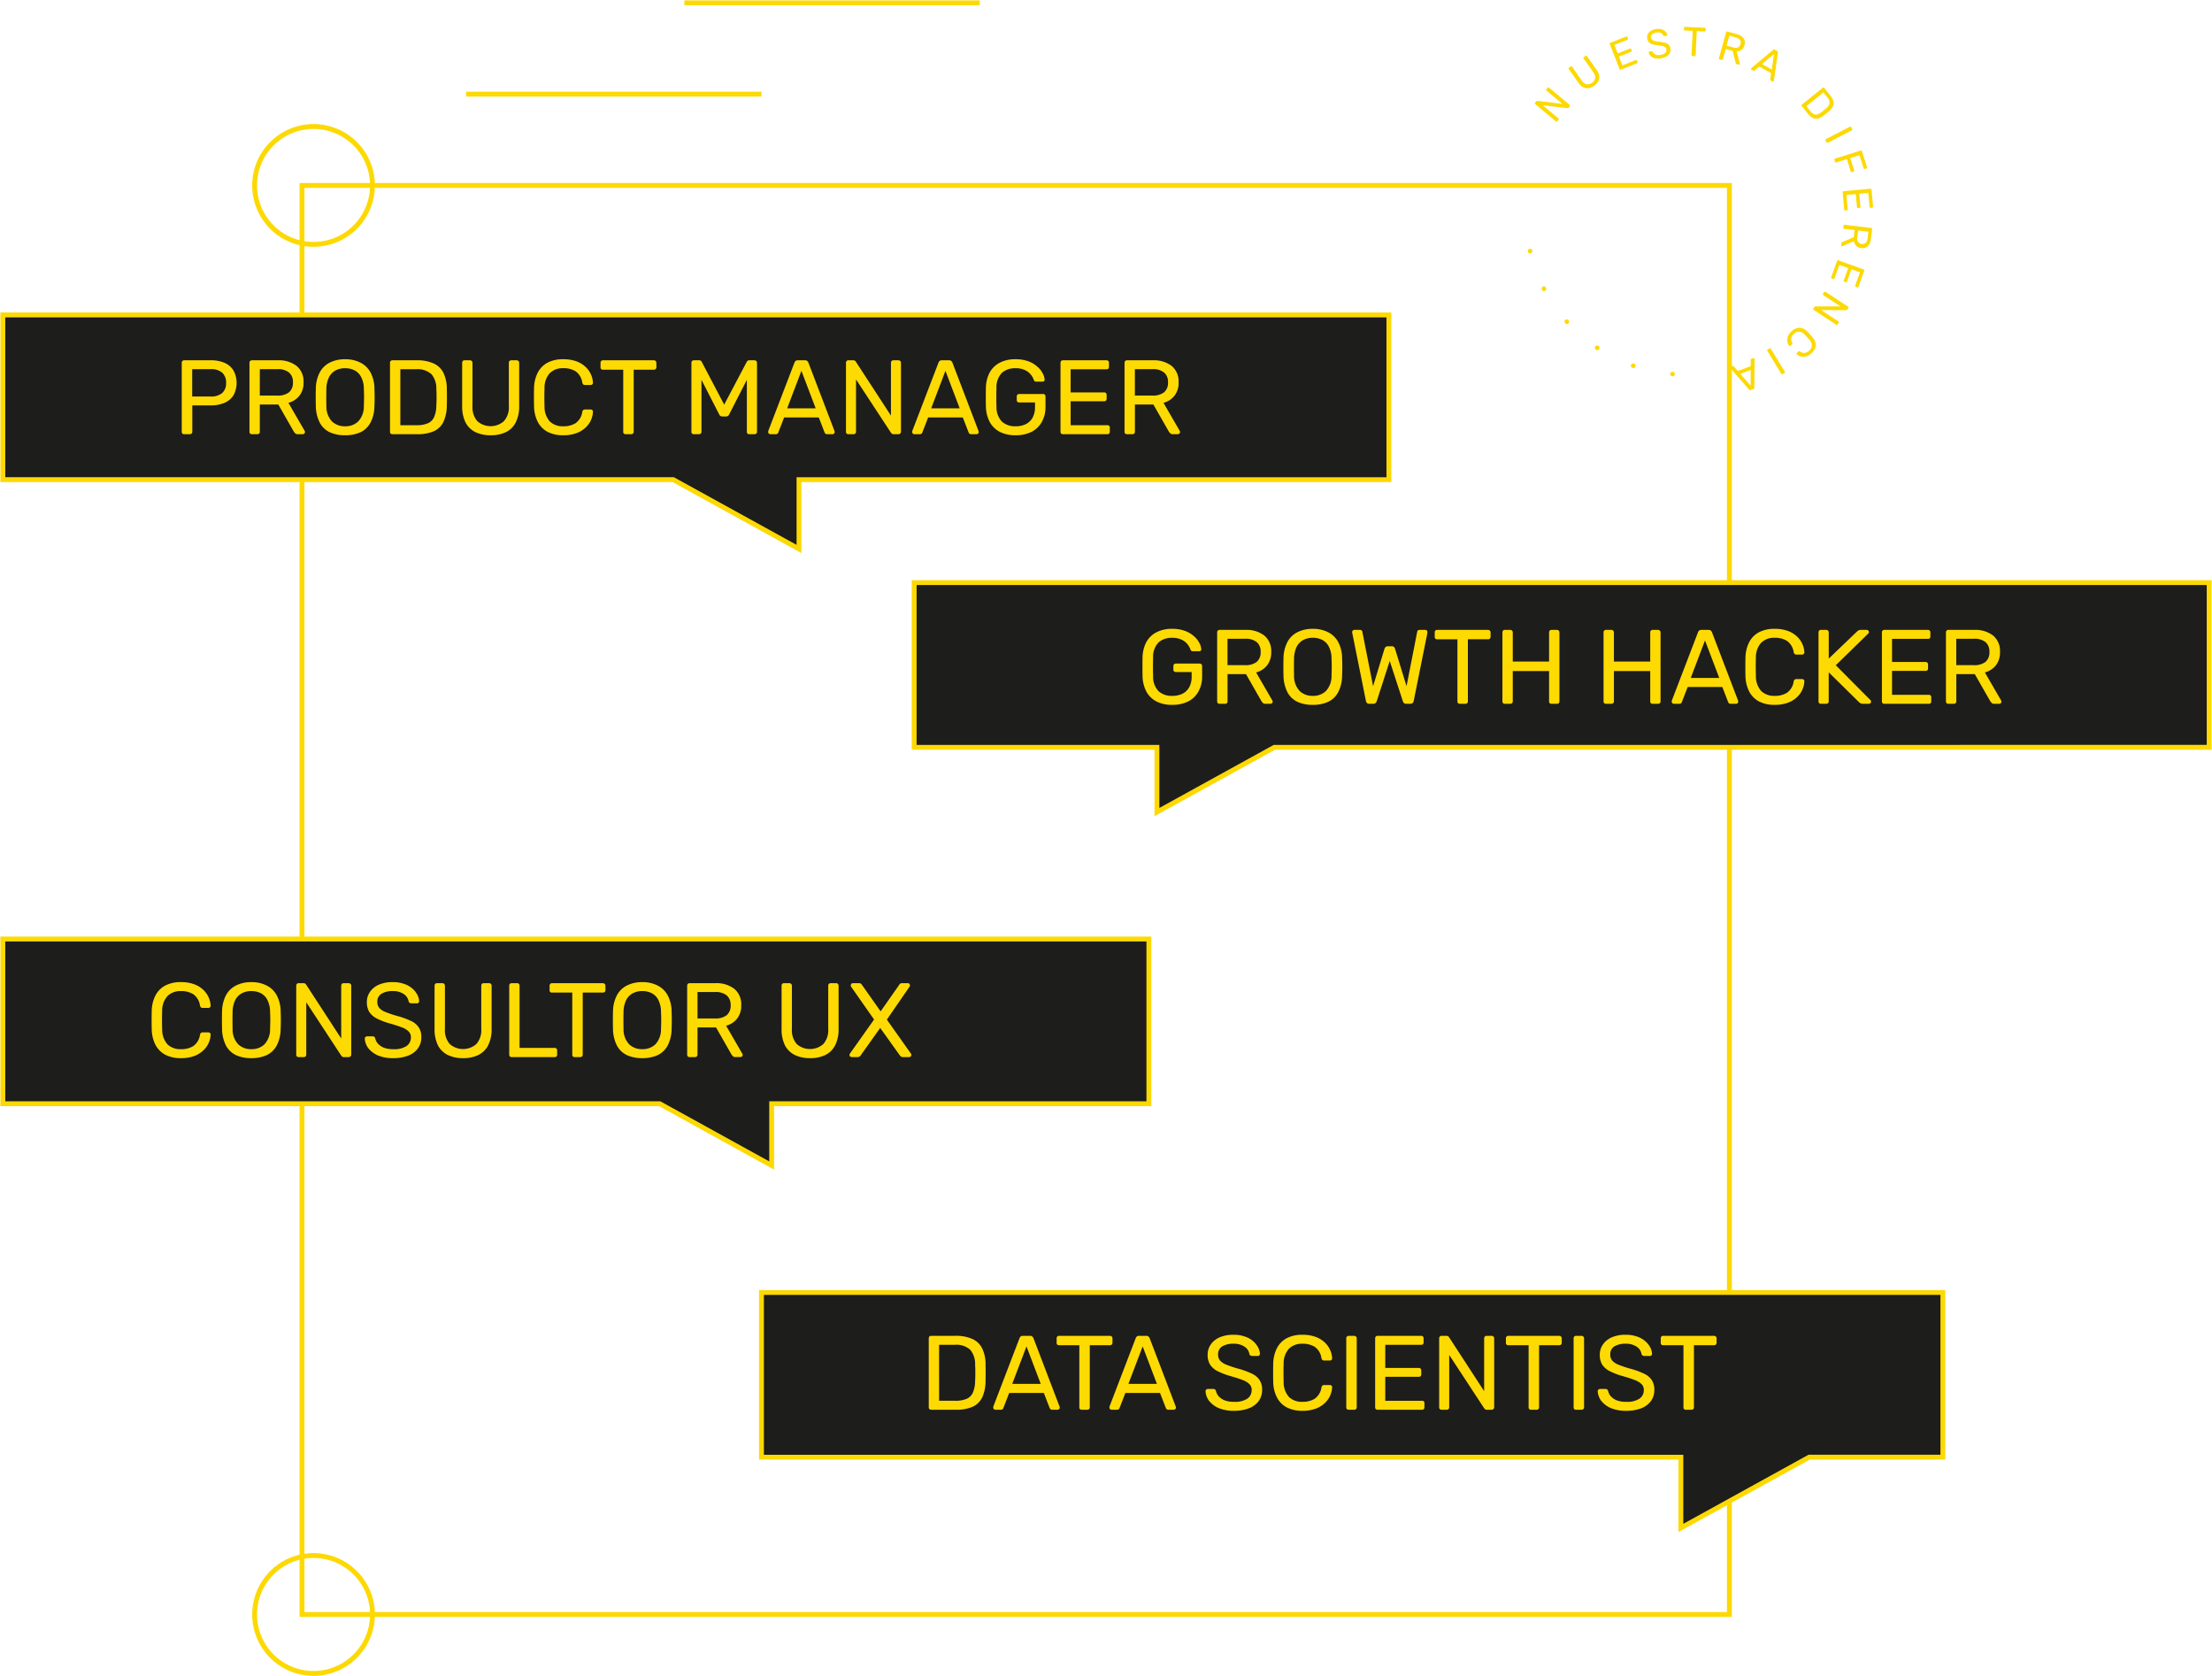 <svg xmlns="http://www.w3.org/2000/svg" xmlns:xlink="http://www.w3.org/1999/xlink" width="454" height="344" viewBox="0 0 454 344">
  <defs>
    <clipPath id="clip-path">
      <rect id="Rectangle_2" data-name="Rectangle 2" width="454" height="344" fill="#fff"/>
    </clipPath>
  </defs>
  <g id="squads-vector" clip-path="url(#clip-path)">
    <path id="Path_47" data-name="Path 47" d="M354.945,38.054H61.987V331.323H354.945Z" fill="none" stroke="#fdd903" stroke-miterlimit="10" stroke-width="1"/>
    <path id="Path_48" data-name="Path 48" d="M285.063,64.633H.583v33.8H138.176l25.817,14.229V98.438h121.07Z" fill="#1d1d1b" stroke="#fdd903" stroke-miterlimit="10" stroke-width="1"/>
    <path id="Path_49" data-name="Path 49" d="M37.8,89.107a.5.5,0,0,1-.368-.13.547.547,0,0,1-.13-.368V74.46a.5.5,0,0,1,.13-.368.459.459,0,0,1,.368-.152h5.5a6.788,6.788,0,0,1,2.773.52,3.993,3.993,0,0,1,1.842,1.56,5.354,5.354,0,0,1,0,5.114,4.036,4.036,0,0,1-1.842,1.538,6.79,6.79,0,0,1-2.773.52H39.47v5.417a.483.483,0,0,1-.52.5Zm1.647-7.735H43.2a3.518,3.518,0,0,0,2.405-.715,2.642,2.642,0,0,0,.8-2.08,2.723,2.723,0,0,0-.78-2.08A3.436,3.436,0,0,0,43.2,75.76H39.448ZM51.7,89.107a.5.5,0,0,1-.368-.13.547.547,0,0,1-.13-.368V74.46a.5.5,0,0,1,.13-.368.459.459,0,0,1,.368-.152H56.99a6.022,6.022,0,0,1,3.878,1.148,4.1,4.1,0,0,1,1.43,3.4,4.25,4.25,0,0,1-.845,2.73A4.3,4.3,0,0,1,59.2,82.672l3.337,5.764a.539.539,0,0,1,.065.238.39.39,0,0,1-.152.3.416.416,0,0,1-.3.13h-1.04a.689.689,0,0,1-.542-.195,3.569,3.569,0,0,1-.3-.39l-3.142-5.5H53.328v5.59a.483.483,0,0,1-.52.5Zm1.625-7.93H56.9a3.713,3.713,0,0,0,2.427-.672,2.546,2.546,0,0,0,.8-2.037,2.519,2.519,0,0,0-.8-2.015A3.579,3.579,0,0,0,56.9,75.76H53.328ZM70.82,89.324a7.312,7.312,0,0,1-3.163-.628,4.555,4.555,0,0,1-2.037-1.972,7.825,7.825,0,0,1-.8-3.358q-.022-.953-.022-1.82,0-.888.022-1.842a7.42,7.42,0,0,1,.823-3.315,4.771,4.771,0,0,1,2.08-1.993,6.84,6.84,0,0,1,3.1-.672,6.755,6.755,0,0,1,3.1.672,4.744,4.744,0,0,1,2.1,1.993,7.058,7.058,0,0,1,.823,3.315q.043.953.043,1.842,0,.867-.043,1.82a7.43,7.43,0,0,1-.8,3.358A4.555,4.555,0,0,1,74.006,88.7,7.368,7.368,0,0,1,70.82,89.324Zm0-1.842a3.752,3.752,0,0,0,2.709-1,4.511,4.511,0,0,0,1.148-3.228q.043-.975.043-1.733,0-.78-.043-1.733a5.279,5.279,0,0,0-.563-2.427A3.146,3.146,0,0,0,72.771,76a4.215,4.215,0,0,0-1.95-.433A4.118,4.118,0,0,0,68.914,76a3.27,3.27,0,0,0-1.365,1.365,5.67,5.67,0,0,0-.563,2.427q-.022.953-.022,1.733,0,.758.022,1.733a4.511,4.511,0,0,0,1.148,3.228A3.77,3.77,0,0,0,70.82,87.482Zm9.724,1.625a.5.5,0,0,1-.368-.13.547.547,0,0,1-.13-.368V74.46a.5.5,0,0,1,.13-.368.459.459,0,0,1,.368-.152h4.919a8.194,8.194,0,0,1,3.6.672,4.174,4.174,0,0,1,1.993,1.993,7.537,7.537,0,0,1,.65,3.207q.022.975.022,1.712t-.022,1.69a8.132,8.132,0,0,1-.672,3.315,4,4,0,0,1-1.95,1.95,8.253,8.253,0,0,1-3.51.628Zm1.625-1.842h3.293a5.745,5.745,0,0,0,2.383-.412,2.487,2.487,0,0,0,1.278-1.322,6.121,6.121,0,0,0,.433-2.405q.043-.65.043-1.127v-.975q0-.5-.043-1.127a4.489,4.489,0,0,0-1-3.1,4.247,4.247,0,0,0-3.207-1.018H82.169ZM100.7,89.324a7.05,7.05,0,0,1-3.141-.65A4.58,4.58,0,0,1,95.548,86.7a7.5,7.5,0,0,1-.693-3.445v-8.8a.5.5,0,0,1,.13-.368.459.459,0,0,1,.368-.152h1.105a.518.518,0,0,1,.52.52V83.3a4.339,4.339,0,0,0,1,3.142,4.14,4.14,0,0,0,5.439,0,4.28,4.28,0,0,0,1.018-3.142V74.46a.483.483,0,0,1,.5-.52h1.126a.434.434,0,0,1,.347.152.459.459,0,0,1,.152.368v8.8a7.311,7.311,0,0,1-.715,3.445,4.464,4.464,0,0,1-1.994,1.972A6.963,6.963,0,0,1,100.7,89.324Zm14.933,0a6.74,6.74,0,0,1-3.315-.737,4.84,4.84,0,0,1-1.972-2.058,7.308,7.308,0,0,1-.736-3.077q-.022-.888-.022-1.907t.022-1.95a7.307,7.307,0,0,1,.736-3.077,4.839,4.839,0,0,1,1.972-2.058,6.739,6.739,0,0,1,3.315-.737,7.625,7.625,0,0,1,2.622.412,5.362,5.362,0,0,1,1.863,1.1,4.741,4.741,0,0,1,1.149,1.56,4.685,4.685,0,0,1,.433,1.755.355.355,0,0,1-.13.325.441.441,0,0,1-.325.13h-1.192a.579.579,0,0,1-.346-.108.7.7,0,0,1-.195-.39,3.413,3.413,0,0,0-1.387-2.318,4.635,4.635,0,0,0-2.514-.628,3.764,3.764,0,0,0-2.751,1,4.447,4.447,0,0,0-1.1,3.142q-.066,1.777,0,3.64a4.533,4.533,0,0,0,1.1,3.164,3.812,3.812,0,0,0,2.751.975,4.635,4.635,0,0,0,2.514-.628,3.413,3.413,0,0,0,1.387-2.318.7.7,0,0,1,.195-.39.579.579,0,0,1,.346-.108h1.192a.441.441,0,0,1,.325.13.355.355,0,0,1,.13.325,4.689,4.689,0,0,1-1.582,3.315,5.363,5.363,0,0,1-1.863,1.105A7.627,7.627,0,0,1,115.637,89.324Zm12.784-.217a.453.453,0,0,1-.5-.5V75.868h-4.16a.453.453,0,0,1-.5-.5v-.91a.483.483,0,0,1,.5-.52h10.443a.517.517,0,0,1,.52.52v.91a.482.482,0,0,1-.52.5h-4.138v12.74a.5.5,0,0,1-.152.368.5.5,0,0,1-.368.13Zm13.994,0a.453.453,0,0,1-.5-.5V74.46a.483.483,0,0,1,.5-.52H143.5a.531.531,0,0,1,.39.13.541.541,0,0,1,.152.217l4.593,8.754,4.615-8.754a1.235,1.235,0,0,1,.152-.217.531.531,0,0,1,.39-.13h1.062a.518.518,0,0,1,.52.52V88.609a.5.5,0,0,1-.152.368.5.5,0,0,1-.368.13H153.79a.453.453,0,0,1-.5-.5V77.949l-3.619,7.064a.779.779,0,0,1-.26.347.8.8,0,0,1-.433.108h-.672a.852.852,0,0,1-.455-.108,1.089,1.089,0,0,1-.26-.347l-3.618-7.064v10.66a.5.5,0,0,1-.152.368.469.469,0,0,1-.347.13Zm15.686,0a.444.444,0,0,1-.434-.433,1.514,1.514,0,0,1,.022-.238l5.374-14.019a.866.866,0,0,1,.238-.347.684.684,0,0,1,.455-.13h1.473a.648.648,0,0,1,.434.13.794.794,0,0,1,.26.347l5.352,14.019a.755.755,0,0,1,.043.238.444.444,0,0,1-.433.433h-1.1a.527.527,0,0,1-.39-.13.906.906,0,0,1-.152-.238l-1.192-3.077h-7.107l-1.191,3.077a.5.5,0,0,1-.152.238.531.531,0,0,1-.39.13Zm3.467-5.309h5.85l-2.925-7.692Zm12.565,5.309a.5.5,0,0,1-.368-.13.545.545,0,0,1-.13-.368V74.46a.5.5,0,0,1,.13-.368.457.457,0,0,1,.368-.152h1a.531.531,0,0,1,.39.13.481.481,0,0,1,.151.173l7.194,11.05V74.46a.5.5,0,0,1,.13-.368.46.46,0,0,1,.368-.152h1.04a.517.517,0,0,1,.52.52V88.587a.5.5,0,0,1-.151.368.434.434,0,0,1-.347.152h-1.04a.5.5,0,0,1-.368-.13c-.072-.087-.123-.145-.152-.173l-7.172-10.942V88.609a.484.484,0,0,1-.52.5Zm13.528,0a.444.444,0,0,1-.434-.433,1.514,1.514,0,0,1,.022-.238l5.374-14.019a.866.866,0,0,1,.238-.347.684.684,0,0,1,.455-.13h1.473a.648.648,0,0,1,.434.13.794.794,0,0,1,.26.347l5.352,14.019a.755.755,0,0,1,.043.238.444.444,0,0,1-.433.433H199.34a.527.527,0,0,1-.39-.13.906.906,0,0,1-.152-.238l-1.192-3.077H190.5l-1.191,3.077a.5.5,0,0,1-.152.238.531.531,0,0,1-.39.13Zm3.467-5.309h5.85l-2.925-7.692Zm17.295,5.525a6.838,6.838,0,0,1-3.25-.715,4.979,4.979,0,0,1-2.037-2.015,7.177,7.177,0,0,1-.78-3.055q-.021-.953-.021-2.015,0-1.083.021-2.058a7.023,7.023,0,0,1,.78-3.034,4.983,4.983,0,0,1,2.059-1.993,6.785,6.785,0,0,1,3.228-.715,7.413,7.413,0,0,1,2.665.433,5.584,5.584,0,0,1,1.842,1.105,4.418,4.418,0,0,1,1.083,1.365,3.085,3.085,0,0,1,.39,1.257.375.375,0,0,1-.108.325.525.525,0,0,1-.347.108H212.67a.514.514,0,0,1-.325-.087.913.913,0,0,1-.173-.3,3.525,3.525,0,0,0-.65-1.105,3.186,3.186,0,0,0-1.192-.888,4.269,4.269,0,0,0-1.907-.368,4.051,4.051,0,0,0-2.773.932,4.2,4.2,0,0,0-1.127,3.077q-.064,1.928,0,3.857a4.258,4.258,0,0,0,1.148,3.12,4.053,4.053,0,0,0,2.774.932,4.8,4.8,0,0,0,2.037-.412,3.246,3.246,0,0,0,1.43-1.322,4.416,4.416,0,0,0,.52-2.253v-.91h-3.25a.547.547,0,0,1-.369-.13.581.581,0,0,1-.13-.39v-.693a.483.483,0,0,1,.5-.52h4.9a.46.46,0,0,1,.369.152.5.5,0,0,1,.13.368v2.08a6.263,6.263,0,0,1-.737,3.1,4.983,4.983,0,0,1-2.1,2.058A7.149,7.149,0,0,1,208.423,89.324Zm9.743-.217a.5.5,0,0,1-.368-.13.545.545,0,0,1-.13-.368V74.46a.5.5,0,0,1,.13-.368.458.458,0,0,1,.368-.152h8.949a.457.457,0,0,1,.368.152.5.5,0,0,1,.13.368v.823a.453.453,0,0,1-.5.5h-7.367v4.745h6.89a.46.46,0,0,1,.369.152.5.5,0,0,1,.13.368v.8a.55.55,0,0,1-.13.368.5.5,0,0,1-.369.13h-6.89v4.919h7.54a.453.453,0,0,1,.5.5v.845a.55.55,0,0,1-.13.368.5.5,0,0,1-.369.13Zm13.14,0a.5.5,0,0,1-.368-.13.545.545,0,0,1-.13-.368V74.46a.5.5,0,0,1,.13-.368.46.46,0,0,1,.368-.152h5.287a6.024,6.024,0,0,1,3.879,1.148,4.1,4.1,0,0,1,1.43,3.4,4.251,4.251,0,0,1-.845,2.73,4.3,4.3,0,0,1-2.254,1.452l3.337,5.764a.531.531,0,0,1,.065.238.389.389,0,0,1-.151.3.417.417,0,0,1-.3.13h-1.04a.691.691,0,0,1-.542-.195,3.677,3.677,0,0,1-.3-.39l-3.142-5.5h-3.791v5.59a.484.484,0,0,1-.521.5Zm1.626-7.93h3.575a3.711,3.711,0,0,0,2.426-.672,2.544,2.544,0,0,0,.8-2.037,2.517,2.517,0,0,0-.8-2.015,3.579,3.579,0,0,0-2.426-.693h-3.575Z" fill="#feda03"/>
    <path id="Path_50" data-name="Path 50" d="M453.417,119.565H187.629v33.8h49.825v13.284l24.1-13.284H453.417Z" fill="#1d1d1b" stroke="#fdd903" stroke-miterlimit="10" stroke-width="1"/>
    <path id="Path_51" data-name="Path 51" d="M240.57,144.65a6.846,6.846,0,0,1-3.25-.715,4.986,4.986,0,0,1-2.037-2.015,7.182,7.182,0,0,1-.78-3.056q-.021-.952-.021-2.015,0-1.083.021-2.058a7.02,7.02,0,0,1,.78-3.033,4.981,4.981,0,0,1,2.059-1.994,6.782,6.782,0,0,1,3.228-.715,7.433,7.433,0,0,1,2.665.433,5.6,5.6,0,0,1,1.842,1.105,4.426,4.426,0,0,1,1.083,1.366,3.08,3.08,0,0,1,.39,1.256.374.374,0,0,1-.108.325.526.526,0,0,1-.347.109h-1.278a.512.512,0,0,1-.325-.087.935.935,0,0,1-.173-.3,3.519,3.519,0,0,0-.65-1.105,3.177,3.177,0,0,0-1.192-.889,4.278,4.278,0,0,0-1.907-.368,4.047,4.047,0,0,0-2.773.932,4.192,4.192,0,0,0-1.127,3.076q-.064,1.929,0,3.857a4.256,4.256,0,0,0,1.148,3.12,4.054,4.054,0,0,0,2.774.932,4.787,4.787,0,0,0,2.037-.412,3.246,3.246,0,0,0,1.43-1.321,4.42,4.42,0,0,0,.52-2.254v-.91h-3.25a.546.546,0,0,1-.369-.13.581.581,0,0,1-.13-.39V136.7a.482.482,0,0,1,.5-.52h4.9a.46.46,0,0,1,.369.151.5.5,0,0,1,.13.369v2.08a6.263,6.263,0,0,1-.737,3.1,4.984,4.984,0,0,1-2.1,2.059A7.158,7.158,0,0,1,240.57,144.65Zm9.743-.217a.5.5,0,0,1-.368-.13.545.545,0,0,1-.13-.368V129.786a.5.5,0,0,1,.13-.369.458.458,0,0,1,.368-.151H255.6a6.029,6.029,0,0,1,3.879,1.148,4.105,4.105,0,0,1,1.43,3.4,4.252,4.252,0,0,1-.845,2.73A4.3,4.3,0,0,1,257.81,138l3.337,5.763a.545.545,0,0,1,.065.239.388.388,0,0,1-.152.3.412.412,0,0,1-.3.13h-1.04a.69.69,0,0,1-.542-.195,3.682,3.682,0,0,1-.3-.39l-3.142-5.5h-3.792v5.591a.482.482,0,0,1-.52.5Zm1.625-7.93h3.576a3.71,3.71,0,0,0,2.426-.672,2.544,2.544,0,0,0,.8-2.037,2.517,2.517,0,0,0-.8-2.015,3.58,3.58,0,0,0-2.426-.693h-3.576Zm17.493,8.147a7.312,7.312,0,0,1-3.164-.629,4.555,4.555,0,0,1-2.037-1.971,7.83,7.83,0,0,1-.8-3.359q-.022-.952-.022-1.82,0-.888.022-1.842a7.41,7.41,0,0,1,.823-3.315,4.775,4.775,0,0,1,2.08-1.993,6.838,6.838,0,0,1,3.1-.672,6.752,6.752,0,0,1,3.1.672,4.747,4.747,0,0,1,2.1,1.993,7.06,7.06,0,0,1,.823,3.315q.043.954.043,1.842,0,.867-.043,1.82a7.432,7.432,0,0,1-.8,3.359,4.548,4.548,0,0,1-2.036,1.971A7.369,7.369,0,0,1,269.431,144.65Zm0-1.842a3.749,3.749,0,0,0,2.708-1,4.5,4.5,0,0,0,1.148-3.228q.044-.975.044-1.734,0-.78-.044-1.733a5.275,5.275,0,0,0-.563-2.427,3.147,3.147,0,0,0-1.343-1.365,4.218,4.218,0,0,0-1.95-.433,4.116,4.116,0,0,0-1.907.433,3.264,3.264,0,0,0-1.365,1.365,5.669,5.669,0,0,0-.564,2.427q-.021.954-.021,1.733,0,.759.021,1.734a4.509,4.509,0,0,0,1.149,3.228A3.768,3.768,0,0,0,269.431,142.808Zm11.591,1.625a.665.665,0,0,1-.455-.152.881.881,0,0,1-.217-.433l-2.8-13.911a.654.654,0,0,1-.022-.151V129.7a.444.444,0,0,1,.434-.433h1.127q.455,0,.52.368l2.21,11.181,2.34-7.671a.871.871,0,0,1,.216-.346.645.645,0,0,1,.477-.174h.8a.6.6,0,0,1,.476.174.682.682,0,0,1,.195.346l2.362,7.671,2.189-11.181c.043-.245.224-.368.541-.368h1.127a.444.444,0,0,1,.433.433.366.366,0,0,1-.021.087v.151l-2.8,13.911a.793.793,0,0,1-.239.433.586.586,0,0,1-.433.152h-.845a.7.7,0,0,1-.477-.152.776.776,0,0,1-.238-.39l-2.687-8.255-2.665,8.255a.925.925,0,0,1-.26.39.619.619,0,0,1-.455.152Zm18.608,0a.453.453,0,0,1-.5-.5V131.194h-4.16a.453.453,0,0,1-.5-.5v-.91a.482.482,0,0,1,.5-.52h10.444a.517.517,0,0,1,.52.52v.91a.5.5,0,0,1-.152.368.5.5,0,0,1-.368.13h-4.139v12.741a.482.482,0,0,1-.52.5Zm9.232,0a.5.5,0,0,1-.368-.13.545.545,0,0,1-.13-.368V129.786a.5.5,0,0,1,.13-.369.457.457,0,0,1,.368-.151h1.105a.516.516,0,0,1,.52.52v5.98h7.454v-5.98a.482.482,0,0,1,.5-.52h1.105a.516.516,0,0,1,.52.52v14.149a.482.482,0,0,1-.52.5h-1.105a.453.453,0,0,1-.5-.5v-6.219h-7.454v6.219a.482.482,0,0,1-.52.5Zm20.758,0a.5.5,0,0,1-.369-.13.55.55,0,0,1-.13-.368V129.786a.5.5,0,0,1,.13-.369.46.46,0,0,1,.369-.151h1.105a.517.517,0,0,1,.52.52v5.98H338.7v-5.98a.482.482,0,0,1,.5-.52H340.3a.517.517,0,0,1,.52.52v14.149a.5.5,0,0,1-.152.368.5.5,0,0,1-.368.13H339.2a.453.453,0,0,1-.5-.5v-6.219h-7.453v6.219a.5.5,0,0,1-.152.368.5.5,0,0,1-.368.13Zm13.93,0a.444.444,0,0,1-.434-.433,1.4,1.4,0,0,1,.022-.239l5.373-14.019a.874.874,0,0,1,.239-.346.682.682,0,0,1,.455-.13h1.473a.648.648,0,0,1,.434.13.791.791,0,0,1,.26.346l5.351,14.019a.759.759,0,0,1,.044.239.444.444,0,0,1-.434.433h-1.105a.529.529,0,0,1-.39-.13.933.933,0,0,1-.151-.238l-1.192-3.077h-7.107l-1.192,3.077a.5.5,0,0,1-.151.238.529.529,0,0,1-.39.13Zm3.466-5.309h5.851l-2.926-7.692Zm17.253,5.526a6.748,6.748,0,0,1-3.316-.737,4.842,4.842,0,0,1-1.971-2.058,7.312,7.312,0,0,1-.737-3.077q-.021-.888-.022-1.907t.022-1.95a7.309,7.309,0,0,1,.737-3.077,4.842,4.842,0,0,1,1.971-2.058,6.748,6.748,0,0,1,3.316-.737,7.611,7.611,0,0,1,2.621.412,5.363,5.363,0,0,1,1.864,1.1,4.748,4.748,0,0,1,1.148,1.56,4.663,4.663,0,0,1,.433,1.755.351.351,0,0,1-.13.325.439.439,0,0,1-.325.13h-1.191a.583.583,0,0,1-.347-.108.705.705,0,0,1-.2-.39,3.411,3.411,0,0,0-1.387-2.319,4.63,4.63,0,0,0-2.513-.628,3.762,3.762,0,0,0-2.752,1,4.45,4.45,0,0,0-1.1,3.141q-.065,1.777,0,3.64a4.539,4.539,0,0,0,1.1,3.164,3.813,3.813,0,0,0,2.752.975,4.639,4.639,0,0,0,2.513-.628,3.411,3.411,0,0,0,1.387-2.319.7.7,0,0,1,.2-.39.583.583,0,0,1,.347-.108h1.191a.439.439,0,0,1,.325.13.35.35,0,0,1,.13.325,4.691,4.691,0,0,1-1.581,3.315,5.363,5.363,0,0,1-1.864,1.105A7.635,7.635,0,0,1,364.269,144.65Zm9.469-.217a.5.5,0,0,1-.369-.13.55.55,0,0,1-.13-.368V129.786a.5.5,0,0,1,.13-.369.46.46,0,0,1,.369-.151h1.083a.517.517,0,0,1,.52.52v5.373l5.785-5.547a1.979,1.979,0,0,1,.282-.216,1.079,1.079,0,0,1,.563-.13h1.17a.444.444,0,0,1,.434.433.436.436,0,0,1-.087.282l-6.7,6.543,7.128,7.172a.458.458,0,0,1,.109.3.444.444,0,0,1-.434.433h-1.213a1.01,1.01,0,0,1-.563-.13l-.282-.217-6.2-6.11v5.959a.5.5,0,0,1-.152.368.5.5,0,0,1-.368.13Zm13.013,0a.5.5,0,0,1-.369-.13.55.55,0,0,1-.13-.368V129.786a.5.5,0,0,1,.13-.369.46.46,0,0,1,.369-.151H395.7a.46.46,0,0,1,.369.151.5.5,0,0,1,.13.369v.823a.453.453,0,0,1-.5.5h-7.366v4.746h6.89a.458.458,0,0,1,.368.151.5.5,0,0,1,.13.369v.8a.546.546,0,0,1-.13.369.5.5,0,0,1-.368.13h-6.89v4.918h7.54a.453.453,0,0,1,.5.5v.845a.545.545,0,0,1-.13.368.5.5,0,0,1-.368.13Zm13.14,0a.5.5,0,0,1-.368-.13.545.545,0,0,1-.13-.368V129.786a.5.5,0,0,1,.13-.369.457.457,0,0,1,.368-.151h5.287a6.024,6.024,0,0,1,3.878,1.148,4.1,4.1,0,0,1,1.43,3.4,4.246,4.246,0,0,1-.845,2.73A4.3,4.3,0,0,1,407.388,138l3.337,5.763a.545.545,0,0,1,.065.239.391.391,0,0,1-.152.3.415.415,0,0,1-.3.13H409.3a.69.69,0,0,1-.542-.195,3.435,3.435,0,0,1-.3-.39l-3.142-5.5h-3.792v5.591a.5.5,0,0,1-.152.368.5.5,0,0,1-.368.13Zm1.625-7.93h3.575a3.713,3.713,0,0,0,2.427-.672,2.547,2.547,0,0,0,.8-2.037,2.52,2.52,0,0,0-.8-2.015,3.581,3.581,0,0,0-2.427-.693h-3.575Z" fill="#feda03"/>
    <path id="Path_52" data-name="Path 52" d="M235.8,192.708H.583v33.8H135.4l22.983,12.677V226.512H235.8Z" fill="#1d1d1b" stroke="#fdd903" stroke-miterlimit="10" stroke-width="1"/>
    <path id="Path_53" data-name="Path 53" d="M37.165,217.154a6.742,6.742,0,0,1-3.315-.737,4.839,4.839,0,0,1-1.972-2.058,7.317,7.317,0,0,1-.737-3.077q-.022-.888-.022-1.907t.022-1.95a7.317,7.317,0,0,1,.737-3.077,4.839,4.839,0,0,1,1.972-2.058,6.742,6.742,0,0,1,3.315-.737,7.614,7.614,0,0,1,2.622.412,5.36,5.36,0,0,1,1.863,1.105,4.74,4.74,0,0,1,1.148,1.56,4.681,4.681,0,0,1,.433,1.755.354.354,0,0,1-.13.325.44.44,0,0,1-.325.13H41.585a.583.583,0,0,1-.347-.108.7.7,0,0,1-.195-.39,3.413,3.413,0,0,0-1.387-2.319,4.633,4.633,0,0,0-2.514-.628,3.762,3.762,0,0,0-2.752,1,4.45,4.45,0,0,0-1.105,3.141q-.065,1.777,0,3.641a4.535,4.535,0,0,0,1.105,3.163,3.813,3.813,0,0,0,2.752.975,4.633,4.633,0,0,0,2.514-.628,3.413,3.413,0,0,0,1.387-2.319.709.709,0,0,1,.195-.39.583.583,0,0,1,.347-.108h1.192a.44.44,0,0,1,.325.13.354.354,0,0,1,.13.325,4.692,4.692,0,0,1-1.582,3.315,5.36,5.36,0,0,1-1.863,1.105A7.614,7.614,0,0,1,37.165,217.154Zm14.409,0a7.31,7.31,0,0,1-3.163-.629,4.552,4.552,0,0,1-2.037-1.971,7.829,7.829,0,0,1-.8-3.359q-.022-.953-.022-1.82,0-.888.022-1.842a7.423,7.423,0,0,1,.823-3.315,4.772,4.772,0,0,1,2.08-1.993,6.837,6.837,0,0,1,3.1-.672,6.753,6.753,0,0,1,3.1.672,4.745,4.745,0,0,1,2.1,1.993,7.06,7.06,0,0,1,.823,3.315q.043.954.043,1.842,0,.867-.043,1.82a7.431,7.431,0,0,1-.8,3.359,4.552,4.552,0,0,1-2.037,1.971A7.366,7.366,0,0,1,51.574,217.154Zm0-1.842a3.75,3.75,0,0,0,2.708-1,4.509,4.509,0,0,0,1.148-3.228q.043-.975.043-1.733c0-.521-.014-1.1-.043-1.734a5.277,5.277,0,0,0-.563-2.427,3.147,3.147,0,0,0-1.343-1.365,4.214,4.214,0,0,0-1.95-.433,4.116,4.116,0,0,0-1.907.433,3.271,3.271,0,0,0-1.365,1.365,5.671,5.671,0,0,0-.563,2.427c-.014.636-.022,1.213-.022,1.734q0,.757.022,1.733a4.509,4.509,0,0,0,1.148,3.228A3.768,3.768,0,0,0,51.574,215.312Zm9.723,1.625a.5.5,0,0,1-.368-.13.547.547,0,0,1-.13-.368V202.29a.5.5,0,0,1,.13-.368.456.456,0,0,1,.368-.152h1a.528.528,0,0,1,.39.13.484.484,0,0,1,.152.173l7.194,11.051V202.29a.5.5,0,0,1,.13-.368.456.456,0,0,1,.368-.152h1.04a.518.518,0,0,1,.52.52v14.127a.5.5,0,0,1-.152.368.431.431,0,0,1-.347.152h-1.04a.5.5,0,0,1-.368-.13c-.072-.087-.123-.144-.152-.173l-7.172-10.942v10.747a.483.483,0,0,1-.52.5Zm19.421.217a7.838,7.838,0,0,1-3.163-.564,5.058,5.058,0,0,1-1.972-1.495,3.579,3.579,0,0,1-.715-1.971.417.417,0,0,1,.13-.3.477.477,0,0,1,.347-.151H76.45a.529.529,0,0,1,.39.13.637.637,0,0,1,.173.3,2.518,2.518,0,0,0,.52,1.04,3.452,3.452,0,0,0,1.192.845,5.221,5.221,0,0,0,1.993.325,4.58,4.58,0,0,0,2.73-.65,2.12,2.12,0,0,0,.888-1.777,1.6,1.6,0,0,0-.477-1.213,3.846,3.846,0,0,0-1.408-.845q-.953-.369-2.47-.8a14.3,14.3,0,0,1-2.622-1,4.011,4.011,0,0,1-1.56-1.344,3.8,3.8,0,0,1-.5-2.037,3.573,3.573,0,0,1,.628-2.08,4.265,4.265,0,0,1,1.8-1.473,6.935,6.935,0,0,1,2.882-.542,6.734,6.734,0,0,1,2.34.369,4.775,4.775,0,0,1,1.69.953,4.189,4.189,0,0,1,1.018,1.278,3.1,3.1,0,0,1,.368,1.322.518.518,0,0,1-.108.3.425.425,0,0,1-.347.13H84.424a.74.74,0,0,1-.325-.086.584.584,0,0,1-.238-.325,2.187,2.187,0,0,0-1-1.495,3.843,3.843,0,0,0-2.253-.607,4.361,4.361,0,0,0-2.3.542,1.849,1.849,0,0,0-.867,1.69,1.875,1.875,0,0,0,.412,1.235,3.435,3.435,0,0,0,1.3.845,22.741,22.741,0,0,0,2.318.78,16.548,16.548,0,0,1,2.838,1.018,3.79,3.79,0,0,1,1.625,1.322,3.459,3.459,0,0,1,.542,2.015,3.848,3.848,0,0,1-.715,2.34,4.552,4.552,0,0,1-2.015,1.473A8.325,8.325,0,0,1,80.719,217.154Zm14.324,0a7.054,7.054,0,0,1-3.142-.65,4.585,4.585,0,0,1-2.015-1.972,7.5,7.5,0,0,1-.693-3.445v-8.8a.5.5,0,0,1,.13-.368.456.456,0,0,1,.368-.152H90.8a.518.518,0,0,1,.52.52v8.84a4.339,4.339,0,0,0,1,3.142,4.141,4.141,0,0,0,5.438,0,4.281,4.281,0,0,0,1.018-3.142v-8.84a.484.484,0,0,1,.5-.52h1.126a.432.432,0,0,1,.347.152.457.457,0,0,1,.152.368v8.8a7.312,7.312,0,0,1-.715,3.445,4.468,4.468,0,0,1-1.994,1.972A6.968,6.968,0,0,1,95.042,217.154Zm9.971-.217a.5.5,0,0,1-.368-.13.545.545,0,0,1-.13-.368V202.268a.465.465,0,0,1,.13-.346.454.454,0,0,1,.368-.152h1.149a.43.43,0,0,1,.346.152.465.465,0,0,1,.13.346v12.784h7.215a.461.461,0,0,1,.369.152.5.5,0,0,1,.13.368v.867a.55.55,0,0,1-.13.368.5.5,0,0,1-.369.13Zm12.943,0a.453.453,0,0,1-.5-.5V203.7H113.3a.453.453,0,0,1-.5-.5v-.91a.484.484,0,0,1,.5-.52h10.444a.519.519,0,0,1,.52.52v.91a.484.484,0,0,1-.52.5H119.6v12.741a.5.5,0,0,1-.152.368.5.5,0,0,1-.368.13Zm13.855.217a7.307,7.307,0,0,1-3.163-.629,4.555,4.555,0,0,1-2.037-1.971,7.826,7.826,0,0,1-.8-3.359q-.021-.953-.021-1.82,0-.888.021-1.842a7.427,7.427,0,0,1,.824-3.315,4.77,4.77,0,0,1,2.08-1.993,6.834,6.834,0,0,1,3.1-.672,6.753,6.753,0,0,1,3.1.672,4.744,4.744,0,0,1,2.1,1.993,7.063,7.063,0,0,1,.824,3.315q.043.954.043,1.842,0,.867-.043,1.82a7.442,7.442,0,0,1-.8,3.359A4.55,4.55,0,0,1,135,216.525,7.363,7.363,0,0,1,131.811,217.154Zm0-1.842a3.751,3.751,0,0,0,2.709-1,4.513,4.513,0,0,0,1.148-3.228q.044-.975.043-1.733c0-.521-.014-1.1-.043-1.734a5.288,5.288,0,0,0-.563-2.427,3.149,3.149,0,0,0-1.344-1.365,4.212,4.212,0,0,0-1.95-.433,4.112,4.112,0,0,0-1.906.433,3.272,3.272,0,0,0-1.366,1.365,5.669,5.669,0,0,0-.563,2.427c-.014.636-.022,1.213-.022,1.734q0,.757.022,1.733a4.514,4.514,0,0,0,1.148,3.228A3.77,3.77,0,0,0,131.811,215.312Zm9.724,1.625a.5.5,0,0,1-.369-.13.55.55,0,0,1-.13-.368V202.29a.5.5,0,0,1,.13-.368.458.458,0,0,1,.369-.152h5.287a6.024,6.024,0,0,1,3.878,1.148,4.105,4.105,0,0,1,1.43,3.4,4.252,4.252,0,0,1-.845,2.73,4.3,4.3,0,0,1-2.253,1.452l3.336,5.763a.535.535,0,0,1,.065.239.39.39,0,0,1-.151.3.416.416,0,0,1-.3.13h-1.04a.687.687,0,0,1-.541-.195,3.566,3.566,0,0,1-.3-.39l-3.141-5.5H143.16v5.59a.5.5,0,0,1-.152.368.5.5,0,0,1-.368.13Zm1.625-7.93h3.575a3.715,3.715,0,0,0,2.427-.672,2.547,2.547,0,0,0,.8-2.037,2.521,2.521,0,0,0-.8-2.015,3.581,3.581,0,0,0-2.427-.693H143.16Zm23.106,8.147a7.053,7.053,0,0,1-3.142-.65,4.585,4.585,0,0,1-2.015-1.972,7.5,7.5,0,0,1-.693-3.445v-8.8a.5.5,0,0,1,.13-.368.454.454,0,0,1,.368-.152h1.1a.519.519,0,0,1,.52.52v8.84a4.337,4.337,0,0,0,1,3.142,4.14,4.14,0,0,0,5.438,0,4.281,4.281,0,0,0,1.019-3.142v-8.84a.484.484,0,0,1,.5-.52h1.127a.43.43,0,0,1,.346.152.457.457,0,0,1,.152.368v8.8a7.3,7.3,0,0,1-.715,3.445,4.466,4.466,0,0,1-1.993,1.972A6.97,6.97,0,0,1,166.266,217.154Zm8.541-.217a.489.489,0,0,1-.325-.13.415.415,0,0,1-.13-.3.464.464,0,0,1,.022-.152l.065-.13,4.961-7-4.723-6.739a.628.628,0,0,1-.065-.282.444.444,0,0,1,.433-.433h1.3a.526.526,0,0,1,.347.108.841.841,0,0,1,.238.26l3.814,5.417,3.792-5.417a.658.658,0,0,1,.216-.26.583.583,0,0,1,.347-.108h1.235a.444.444,0,0,1,.433.433.5.5,0,0,1-.086.282l-4.659,6.76,4.94,6.977a.269.269,0,0,1,.065.13.464.464,0,0,1,.022.152.415.415,0,0,1-.13.3.44.44,0,0,1-.325.13h-1.322a.58.58,0,0,1-.346-.108,1.86,1.86,0,0,1-.239-.239l-4.03-5.633-4.008,5.633a1.8,1.8,0,0,1-.239.239.523.523,0,0,1-.346.108Z" fill="#feda03"/>
    <path id="Path_54" data-name="Path 54" d="M156.285,265.243H398.764v33.8H371.316l-26.33,14.521V299.048h-188.7Z" fill="#1d1d1b" stroke="#fdd903" stroke-miterlimit="10" stroke-width="1"/>
    <path id="Path_55" data-name="Path 55" d="M64.342,343.416a12.093,12.093,0,1,0-12.08-12.093A12.086,12.086,0,0,0,64.342,343.416Z" fill="none" stroke="#fdd903" stroke-miterlimit="10" stroke-width="1"/>
    <path id="Path_56" data-name="Path 56" d="M156.285,19.319H95.662" fill="none" stroke="#fdd903" stroke-miterlimit="10" stroke-width="1"/>
    <path id="Path_57" data-name="Path 57" d="M201.085.584H140.462" fill="none" stroke="#fdd903" stroke-miterlimit="10" stroke-width="1"/>
    <path id="Path_58" data-name="Path 58" d="M64.342,50.147a12.093,12.093,0,1,0-12.08-12.093A12.087,12.087,0,0,0,64.342,50.147Z" fill="none" stroke="#fdd903" stroke-miterlimit="10" stroke-width="1"/>
    <path id="Path_59" data-name="Path 59" d="M191.121,289.309a.5.5,0,0,1-.369-.13.55.55,0,0,1-.13-.368V274.662a.5.5,0,0,1,.13-.369.46.46,0,0,1,.369-.151h4.918a8.206,8.206,0,0,1,3.6.671,4.173,4.173,0,0,1,1.993,1.994,7.528,7.528,0,0,1,.65,3.207q.022.975.022,1.711t-.022,1.69a8.123,8.123,0,0,1-.671,3.316,4.01,4.01,0,0,1-1.95,1.95,8.251,8.251,0,0,1-3.51.628Zm1.625-1.842h3.293a5.757,5.757,0,0,0,2.384-.411,2.489,2.489,0,0,0,1.278-1.322,6.107,6.107,0,0,0,.433-2.4c.029-.434.044-.809.044-1.127v-.975q0-.5-.044-1.127a4.486,4.486,0,0,0-1-3.1,4.248,4.248,0,0,0-3.207-1.019h-3.185Zm11.543,1.842a.444.444,0,0,1-.434-.433,1.517,1.517,0,0,1,.022-.239l5.374-14.019a.862.862,0,0,1,.238-.346.682.682,0,0,1,.455-.13h1.473a.646.646,0,0,1,.434.13.791.791,0,0,1,.26.346l5.352,14.019a.756.756,0,0,1,.043.239.444.444,0,0,1-.433.433h-1.1a.526.526,0,0,1-.39-.13.913.913,0,0,1-.152-.238l-1.192-3.077h-7.107l-1.191,3.077a.506.506,0,0,1-.152.238.529.529,0,0,1-.39.13ZM207.756,284h5.85l-2.925-7.692Zm14.272,5.309a.453.453,0,0,1-.5-.5V276.07h-4.16a.453.453,0,0,1-.5-.5v-.91a.482.482,0,0,1,.5-.52h10.443a.516.516,0,0,1,.52.52v.91a.482.482,0,0,1-.52.5h-4.138v12.741a.5.5,0,0,1-.152.368.5.5,0,0,1-.368.13Zm6.108,0a.444.444,0,0,1-.434-.433,1.517,1.517,0,0,1,.022-.239l5.374-14.019a.862.862,0,0,1,.238-.346.682.682,0,0,1,.455-.13h1.473a.646.646,0,0,1,.434.13.791.791,0,0,1,.26.346l5.352,14.019a.786.786,0,0,1,.043.239.444.444,0,0,1-.433.433h-1.1a.526.526,0,0,1-.39-.13.913.913,0,0,1-.152-.238l-1.192-3.077h-7.107l-1.192,3.077a.5.5,0,0,1-.151.238.529.529,0,0,1-.39.13ZM231.6,284h5.85l-2.925-7.692Zm21.682,5.526a7.84,7.84,0,0,1-3.164-.564,5.066,5.066,0,0,1-1.972-1.495,3.586,3.586,0,0,1-.715-1.972.419.419,0,0,1,.13-.3.479.479,0,0,1,.347-.152h1.105a.534.534,0,0,1,.39.13.634.634,0,0,1,.173.3,2.538,2.538,0,0,0,.52,1.04,3.459,3.459,0,0,0,1.192.845,5.225,5.225,0,0,0,1.994.325,4.581,4.581,0,0,0,2.73-.65,2.12,2.12,0,0,0,.888-1.777,1.6,1.6,0,0,0-.477-1.213,3.838,3.838,0,0,0-1.408-.845q-.954-.369-2.47-.8a14.276,14.276,0,0,1-2.622-1,4.014,4.014,0,0,1-1.56-1.343,3.8,3.8,0,0,1-.5-2.037,3.572,3.572,0,0,1,.628-2.08,4.264,4.264,0,0,1,1.8-1.473,6.94,6.94,0,0,1,2.882-.542,6.754,6.754,0,0,1,2.34.368,4.783,4.783,0,0,1,1.69.954,4.186,4.186,0,0,1,1.019,1.278,3.1,3.1,0,0,1,.368,1.322.52.52,0,0,1-.108.3.426.426,0,0,1-.347.13H256.99a.738.738,0,0,1-.325-.086.59.59,0,0,1-.239-.325,2.191,2.191,0,0,0-1-1.5,3.852,3.852,0,0,0-2.254-.606,4.363,4.363,0,0,0-2.3.541,1.853,1.853,0,0,0-.866,1.691,1.878,1.878,0,0,0,.411,1.235,3.45,3.45,0,0,0,1.3.845,22.745,22.745,0,0,0,2.318.78,16.423,16.423,0,0,1,2.838,1.018,3.784,3.784,0,0,1,1.625,1.322,3.45,3.45,0,0,1,.542,2.015,3.846,3.846,0,0,1-.715,2.34,4.56,4.56,0,0,1-2.015,1.473A8.322,8.322,0,0,1,253.285,289.526Zm14.063,0a6.742,6.742,0,0,1-3.315-.737,4.839,4.839,0,0,1-1.972-2.058,7.327,7.327,0,0,1-.736-3.077q-.023-.888-.022-1.907t.022-1.95a7.324,7.324,0,0,1,.736-3.077,4.839,4.839,0,0,1,1.972-2.058,6.742,6.742,0,0,1,3.315-.737,7.613,7.613,0,0,1,2.622.412,5.359,5.359,0,0,1,1.863,1.1,4.737,4.737,0,0,1,1.149,1.56,4.682,4.682,0,0,1,.433,1.755.354.354,0,0,1-.13.325.439.439,0,0,1-.325.13h-1.192a.581.581,0,0,1-.346-.108.705.705,0,0,1-.2-.39,3.414,3.414,0,0,0-1.387-2.319,4.63,4.63,0,0,0-2.513-.628,3.766,3.766,0,0,0-2.752,1,4.455,4.455,0,0,0-1.105,3.142q-.066,1.777,0,3.64a4.539,4.539,0,0,0,1.105,3.164,3.813,3.813,0,0,0,2.752.975,4.639,4.639,0,0,0,2.513-.628,3.414,3.414,0,0,0,1.387-2.319.7.7,0,0,1,.2-.39.581.581,0,0,1,.346-.108h1.192a.439.439,0,0,1,.325.13.353.353,0,0,1,.13.325,4.869,4.869,0,0,1-.433,1.777,4.816,4.816,0,0,1-1.149,1.538,5.374,5.374,0,0,1-1.863,1.105A7.637,7.637,0,0,1,267.348,289.526Zm9.469-.217a.5.5,0,0,1-.368-.13.545.545,0,0,1-.13-.368V274.64a.469.469,0,0,1,.13-.347.458.458,0,0,1,.368-.151h1.149a.519.519,0,0,1,.5.5v14.171a.5.5,0,0,1-.152.368.465.465,0,0,1-.346.13Zm5.925,0a.5.5,0,0,1-.368-.13.545.545,0,0,1-.13-.368V274.662a.5.5,0,0,1,.13-.369.457.457,0,0,1,.368-.151h8.949a.458.458,0,0,1,.368.151.5.5,0,0,1,.13.369v.823a.453.453,0,0,1-.5.5h-7.367v4.746h6.89a.457.457,0,0,1,.368.151.5.5,0,0,1,.13.369v.8a.546.546,0,0,1-.13.369.5.5,0,0,1-.368.13h-6.89v4.918h7.54a.453.453,0,0,1,.5.5v.845a.545.545,0,0,1-.13.368.5.5,0,0,1-.368.13Zm13.14,0a.5.5,0,0,1-.368-.13.545.545,0,0,1-.13-.368V274.662a.5.5,0,0,1,.13-.369.458.458,0,0,1,.368-.151h1a.529.529,0,0,1,.39.13.487.487,0,0,1,.152.173l7.193,11.05V274.662a.5.5,0,0,1,.13-.369.46.46,0,0,1,.369-.151h1.04a.517.517,0,0,1,.52.52v14.127a.5.5,0,0,1-.152.368.435.435,0,0,1-.347.152h-1.04a.5.5,0,0,1-.368-.13c-.072-.087-.123-.144-.152-.173l-7.172-10.942v10.747a.482.482,0,0,1-.52.5Zm18.36,0a.453.453,0,0,1-.5-.5V276.07h-4.16a.453.453,0,0,1-.5-.5v-.91a.482.482,0,0,1,.5-.52h10.444a.517.517,0,0,1,.52.52v.91a.484.484,0,0,1-.52.5h-4.138v12.741a.484.484,0,0,1-.52.5Zm9.232,0a.5.5,0,0,1-.368-.13.545.545,0,0,1-.13-.368V274.64a.469.469,0,0,1,.13-.347.458.458,0,0,1,.368-.151h1.149a.519.519,0,0,1,.5.5v14.171a.5.5,0,0,1-.152.368.465.465,0,0,1-.346.13Zm10.3.217a7.843,7.843,0,0,1-3.164-.564,5.055,5.055,0,0,1-1.971-1.495,3.578,3.578,0,0,1-.715-1.972.415.415,0,0,1,.13-.3.476.476,0,0,1,.346-.152h1.1a.53.53,0,0,1,.39.13.644.644,0,0,1,.174.3,2.514,2.514,0,0,0,.52,1.04,3.45,3.45,0,0,0,1.192.845,5.219,5.219,0,0,0,1.993.325,4.581,4.581,0,0,0,2.73-.65,2.12,2.12,0,0,0,.888-1.777,1.6,1.6,0,0,0-.476-1.213,3.852,3.852,0,0,0-1.409-.845q-.953-.369-2.47-.8a14.332,14.332,0,0,1-2.622-1,4.014,4.014,0,0,1-1.56-1.343,3.8,3.8,0,0,1-.5-2.037,3.572,3.572,0,0,1,.628-2.08,4.267,4.267,0,0,1,1.8-1.473,6.933,6.933,0,0,1,2.882-.542,6.762,6.762,0,0,1,2.34.368,4.792,4.792,0,0,1,1.69.954,4.182,4.182,0,0,1,1.018,1.278,3.1,3.1,0,0,1,.368,1.322.52.52,0,0,1-.108.3.426.426,0,0,1-.347.13h-1.148a.741.741,0,0,1-.325-.086.584.584,0,0,1-.238-.325,2.193,2.193,0,0,0-1-1.5,3.85,3.85,0,0,0-2.253-.606,4.361,4.361,0,0,0-2.3.541A1.852,1.852,0,0,0,330.5,278a1.874,1.874,0,0,0,.412,1.235,3.445,3.445,0,0,0,1.3.845,22.747,22.747,0,0,0,2.318.78,16.467,16.467,0,0,1,2.839,1.018A3.8,3.8,0,0,1,339,283.2a3.457,3.457,0,0,1,.541,2.015,3.846,3.846,0,0,1-.715,2.34,4.554,4.554,0,0,1-2.015,1.473A8.322,8.322,0,0,1,333.776,289.526Zm12.248-.217a.453.453,0,0,1-.5-.5V276.07h-4.16a.453.453,0,0,1-.5-.5v-.91a.482.482,0,0,1,.5-.52h10.444a.517.517,0,0,1,.52.52v.91a.5.5,0,0,1-.152.368.5.5,0,0,1-.368.13H347.67v12.741a.482.482,0,0,1-.52.5Z" fill="#feda03"/>
    <path id="Path_60" data-name="Path 60" d="M319.619,24.891a.194.194,0,0,1-.131.078.213.213,0,0,1-.143-.053L315.1,21.367a.2.2,0,0,1-.077-.131.18.18,0,0,1,.046-.149l.25-.3a.206.206,0,0,1,.137-.084.189.189,0,0,1,.09,0l5.115.613L317.414,18.6a.2.2,0,0,1-.077-.131.18.18,0,0,1,.046-.149l.261-.312a.2.2,0,0,1,.286-.026l4.236,3.543a.2.2,0,0,1,.073.138.173.173,0,0,1-.042.142l-.26.312a.2.2,0,0,1-.132.078q-.066,0-.09,0l-5.077-.592,3.223,2.7a.2.2,0,0,1,.072.138.2.2,0,0,1-.053.143Z" fill="#fdd903"/>
    <path id="Path_61" data-name="Path 61" d="M327.181,17.595a2.757,2.757,0,0,1-1.151.5,1.788,1.788,0,0,1-1.087-.178,2.921,2.921,0,0,1-.995-.946l-1.976-2.815a.2.2,0,0,1-.041-.147.18.18,0,0,1,.084-.131l.353-.248a.2.2,0,0,1,.283.049l1.985,2.829a1.7,1.7,0,0,0,1.024.781,1.618,1.618,0,0,0,1.739-1.223,1.676,1.676,0,0,0-.379-1.234L325.034,12a.189.189,0,0,1,.043-.278l.36-.253a.169.169,0,0,1,.145-.029.177.177,0,0,1,.131.084l1.976,2.815a2.868,2.868,0,0,1,.545,1.263,1.746,1.746,0,0,1-.2,1.079A2.73,2.73,0,0,1,327.181,17.595Z" fill="#fdd903"/>
    <path id="Path_62" data-name="Path 62" d="M332.675,14.3a.2.2,0,0,1-.153.005.215.215,0,0,1-.1-.115L330.4,9.047a.194.194,0,0,1-.005-.153.178.178,0,0,1,.112-.108L333.758,7.5a.18.18,0,0,1,.156,0,.2.2,0,0,1,.1.115l.118.3a.2.2,0,0,1,.005.153.193.193,0,0,1-.115.1L331.343,9.23l.679,1.726,2.506-.988a.178.178,0,0,1,.155,0,.192.192,0,0,1,.1.115l.115.292a.212.212,0,0,1,.006.153.2.2,0,0,1-.116.1l-2.505.988.7,1.789,2.742-1.081a.193.193,0,0,1,.152-.006.2.2,0,0,1,.1.115l.121.307a.212.212,0,0,1,.006.153.2.2,0,0,1-.116.1Z" fill="#fdd903"/>
    <path id="Path_63" data-name="Path 63" d="M340.9,11.971a3.069,3.069,0,0,1-1.256-.014,1.974,1.974,0,0,1-.856-.45,1.4,1.4,0,0,1-.4-.714.164.164,0,0,1,.031-.125.188.188,0,0,1,.124-.081l.426-.071a.208.208,0,0,1,.159.025.247.247,0,0,1,.086.106.982.982,0,0,0,.267.368,1.348,1.348,0,0,0,.514.249,2.046,2.046,0,0,0,.79,0,1.79,1.79,0,0,0,1.011-.426.831.831,0,0,0,.228-.742.623.623,0,0,0-.261-.437,1.514,1.514,0,0,0-.6-.235q-.39-.081-1-.15a5.576,5.576,0,0,1-1.074-.216,1.564,1.564,0,0,1-.688-.418,1.49,1.49,0,0,1-.323-.753,1.4,1.4,0,0,1,.109-.842,1.675,1.675,0,0,1,.6-.684,2.709,2.709,0,0,1,1.077-.394,2.636,2.636,0,0,1,.926-.008,1.866,1.866,0,0,1,.712.259,1.636,1.636,0,0,1,.475.428,1.217,1.217,0,0,1,.227.486.2.2,0,0,1-.023.124.166.166,0,0,1-.125.072L341.6,7.4a.287.287,0,0,1-.131-.013.228.228,0,0,1-.112-.11.858.858,0,0,0-.481-.512,1.5,1.5,0,0,0-.907-.089,1.7,1.7,0,0,0-.851.356.723.723,0,0,0-.226.707.731.731,0,0,0,.238.45,1.338,1.338,0,0,0,.555.242,8.789,8.789,0,0,0,.944.152,6.453,6.453,0,0,1,1.16.21,1.477,1.477,0,0,1,.711.405,1.351,1.351,0,0,1,.339.742,1.508,1.508,0,0,1-.126.948,1.785,1.785,0,0,1-.683.7A3.256,3.256,0,0,1,340.9,11.971Z" fill="#fdd903"/>
    <path id="Path_64" data-name="Path 64" d="M347.361,11.507a.177.177,0,0,1-.185-.2l.241-4.975-1.625-.079a.177.177,0,0,1-.185-.2l.017-.355a.193.193,0,0,1,.058-.141.2.2,0,0,1,.147-.052l4.077.2a.2.2,0,0,1,.194.213l-.018.355a.191.191,0,0,1-.066.141.193.193,0,0,1-.146.044l-1.616-.078-.24,4.975a.2.2,0,0,1-.067.141.193.193,0,0,1-.146.044Z" fill="#fdd903"/>
    <path id="Path_65" data-name="Path 65" d="M352.94,12.18a.2.2,0,0,1-.126-.087.215.215,0,0,1-.01-.152l1.47-5.332a.192.192,0,0,1,.087-.125.18.18,0,0,1,.155-.019l1.992.55a2.356,2.356,0,0,1,1.342.837,1.607,1.607,0,0,1,.185,1.431,1.581,1.581,0,0,1-1.6,1.253l.658,2.519a.2.2,0,0,1,0,.1.151.151,0,0,1-.088.1.164.164,0,0,1-.128.017l-.392-.108a.268.268,0,0,1-.184-.13,1.386,1.386,0,0,1-.074-.179l-.612-2.4-1.428-.395-.581,2.107a.19.19,0,0,1-.248.134Zm1.436-2.819,1.347.372a1.451,1.451,0,0,0,.984,0,.993.993,0,0,0,.514-.684.985.985,0,0,0-.093-.843,1.4,1.4,0,0,0-.842-.514l-1.347-.372Z" fill="#fdd903"/>
    <path id="Path_66" data-name="Path 66" d="M359.459,14.29a.175.175,0,0,1-.065-.231.651.651,0,0,1,.053-.077l4.5-3.759a.348.348,0,0,1,.148-.073.267.267,0,0,1,.18.043l.5.281a.253.253,0,0,1,.123.127.315.315,0,0,1,.022.168l-.845,5.806a.3.3,0,0,1-.031.09.173.173,0,0,1-.23.065l-.377-.211a.206.206,0,0,1-.109-.119.36.36,0,0,1-.006-.11l.18-1.278-2.425-1.356-.993.823a.192.192,0,0,1-.1.052.208.208,0,0,1-.158-.03Zm2.195-1.15,1.995,1.116.468-3.184Z" fill="#fdd903"/>
    <path id="Path_67" data-name="Path 67" d="M369.784,21.747a.2.2,0,0,1-.051-.144.217.217,0,0,1,.081-.13l4.3-3.473a.194.194,0,0,1,.144-.051.178.178,0,0,1,.136.075l1.206,1.5a3.205,3.205,0,0,1,.678,1.26,1.642,1.642,0,0,1-.118,1.1,2.949,2.949,0,0,1-.816.985c-.195.164-.366.306-.516.427s-.322.257-.519.408a3.185,3.185,0,0,1-1.173.609,1.564,1.564,0,0,1-1.072-.115,3.221,3.221,0,0,1-1.051-.915Zm.959.043.807,1a2.25,2.25,0,0,0,.71.625.969.969,0,0,0,.715.065,2.393,2.393,0,0,0,.838-.458q.209-.146.354-.263l.3-.239q.151-.122.332-.29a1.757,1.757,0,0,0,.7-1.064,1.663,1.663,0,0,0-.477-1.226l-.781-.97Z" fill="#fdd903"/>
    <path id="Path_68" data-name="Path 68" d="M374.683,28.808a.191.191,0,0,1-.021-.151.215.215,0,0,1,.1-.111L379.686,26a.188.188,0,0,1,.262.083l.206.4a.171.171,0,0,1,.01.148.169.169,0,0,1-.094.115l-4.919,2.547A.2.2,0,0,1,375,29.3a.184.184,0,0,1-.107-.1Z" fill="#fdd903"/>
    <path id="Path_69" data-name="Path 69" d="M376.5,32.8a.194.194,0,0,1,.006-.153.212.212,0,0,1,.122-.092l5.275-1.663a.193.193,0,0,1,.152.005.18.18,0,0,1,.1.12l1.037,3.3a.18.18,0,0,1-.013.155.2.2,0,0,1-.122.092l-.324.1a.177.177,0,0,1-.244-.127l-.849-2.7-1.882.593.8,2.537a.18.18,0,0,1-.013.155.2.2,0,0,1-.122.092l-.323.1a.214.214,0,0,1-.153-.005.2.2,0,0,1-.092-.122l-.8-2.537-2.181.688a.2.2,0,0,1-.155-.013.2.2,0,0,1-.092-.122Z" fill="#fdd903"/>
    <path id="Path_70" data-name="Path 70" d="M378.194,39.444a.2.2,0,0,1,.038-.148.216.216,0,0,1,.139-.064l5.531-.5a.2.2,0,0,1,.149.038.18.18,0,0,1,.072.139l.315,3.5a.18.18,0,0,1-.047.149.2.2,0,0,1-.139.064l-.322.029a.177.177,0,0,1-.212-.177l-.259-2.88-1.855.167.242,2.693a.18.18,0,0,1-.046.149.2.2,0,0,1-.14.064l-.313.028a.216.216,0,0,1-.149-.038.193.193,0,0,1-.063-.139l-.243-2.693L378.97,40l.265,2.948a.178.178,0,0,1-.178.212l-.33.03a.212.212,0,0,1-.148-.038.193.193,0,0,1-.064-.139Z" fill="#fdd903"/>
    <path id="Path_71" data-name="Path 71" d="M378.381,46.3a.2.2,0,0,1,.068-.136.211.211,0,0,1,.148-.033l5.476.664a.193.193,0,0,1,.136.068.181.181,0,0,1,.042.15L384,49.054a2.344,2.344,0,0,1-.626,1.447,1.6,1.6,0,0,1-1.384.394,1.66,1.66,0,0,1-1.017-.455,1.682,1.682,0,0,1-.456-.94l-2.387,1.021a.208.208,0,0,1-.1.014.152.152,0,0,1-.11-.073.158.158,0,0,1-.036-.124l.048-.4a.273.273,0,0,1,.1-.2,1.441,1.441,0,0,1,.165-.1l2.278-.958.177-1.467-2.163-.262a.188.188,0,0,1-.169-.225Zm2.993,1-.168,1.384a1.448,1.448,0,0,0,.147.971,1.154,1.154,0,0,0,1.568.19,1.4,1.4,0,0,0,.382-.907l.167-1.384Z" fill="#fdd903"/>
    <path id="Path_72" data-name="Path 72" d="M377.047,53.54a.2.2,0,0,1,.1-.118.214.214,0,0,1,.153,0l5.2,1.876a.2.2,0,0,1,.118.1.179.179,0,0,1,.007.156l-1.184,3.292a.179.179,0,0,1-.105.115.2.2,0,0,1-.153,0l-.3-.109a.177.177,0,0,1-.118-.249l.975-2.71-1.745-.629-.911,2.534a.181.181,0,0,1-.1.115.2.2,0,0,1-.153,0l-.294-.106a.214.214,0,0,1-.119-.1.2.2,0,0,1,0-.153l.912-2.534-1.809-.652-1,2.773a.2.2,0,0,1-.1.118.2.2,0,0,1-.153,0l-.31-.112a.214.214,0,0,1-.119-.1.2.2,0,0,1,0-.153Z" fill="#fdd903"/>
    <path id="Path_73" data-name="Path 73" d="M374.392,59.943a.2.2,0,0,1,.122-.093.216.216,0,0,1,.149.037l4.644,3.044a.2.2,0,0,1,.093.122.179.179,0,0,1-.029.154l-.214.327a.211.211,0,0,1-.127.1.188.188,0,0,1-.089.013l-5.173-.015,3.556,2.331a.2.2,0,0,1,.093.122.179.179,0,0,1-.029.154l-.224.342a.2.2,0,0,1-.282.059l-4.638-3.04a.2.2,0,0,1-.088-.129.169.169,0,0,1,.025-.146l.223-.342a.2.2,0,0,1,.122-.093c.044-.005.074-.009.089-.012l5.133,0-3.528-2.312a.191.191,0,0,1-.052-.278Z" fill="#fdd903"/>
    <path id="Path_74" data-name="Path 74" d="M367.728,67.971a2.629,2.629,0,0,1,1.151-.655,1.886,1.886,0,0,1,1.109.079,2.853,2.853,0,0,1,1.018.7q.238.251.506.546t.5.57a2.85,2.85,0,0,1,.592,1.084,1.893,1.893,0,0,1-.031,1.112,2.633,2.633,0,0,1-.766,1.082,2.973,2.973,0,0,1-.866.568,2.09,2.09,0,0,1-.828.169,1.846,1.846,0,0,1-.74-.151,1.822,1.822,0,0,1-.585-.394.137.137,0,0,1-.047-.128.17.17,0,0,1,.06-.123l.344-.312a.229.229,0,0,1,.129-.06.272.272,0,0,1,.158.062,1.33,1.33,0,0,0,1.008.308,1.8,1.8,0,0,0,.891-.477,1.466,1.466,0,0,0,.535-1.01,1.737,1.737,0,0,0-.5-1.2q-.445-.531-.953-1.053a1.766,1.766,0,0,0-1.147-.626,1.486,1.486,0,0,0-1.051.439,1.808,1.808,0,0,0-.562.84,1.331,1.331,0,0,0,.206,1.034.272.272,0,0,1,.045.164.227.227,0,0,1-.071.122l-.345.312a.172.172,0,0,1-.128.048.139.139,0,0,1-.123-.06,1.9,1.9,0,0,1-.339-.628,1.874,1.874,0,0,1-.071-.746,2.1,2.1,0,0,1,.249-.808A2.979,2.979,0,0,1,367.728,67.971Z" fill="#fdd903"/>
    <path id="Path_75" data-name="Path 75" d="M363.174,71.5a.2.2,0,0,1,.149-.032.213.213,0,0,1,.118.1l2.878,4.71a.186.186,0,0,1-.064.267l-.381.234a.169.169,0,0,1-.146.02.167.167,0,0,1-.121-.084L362.729,72a.193.193,0,0,1-.025-.153.182.182,0,0,1,.089-.114Z" fill="#fdd903"/>
    <path id="Path_76" data-name="Path 76" d="M359.877,73.5a.162.162,0,0,1,.129.006.164.164,0,0,1,.09.094.609.609,0,0,1,.024.09l-.058,5.888a.341.341,0,0,1-.04.16.267.267,0,0,1-.149.11l-.542.2a.254.254,0,0,1-.177.012.312.312,0,0,1-.143-.092l-3.882-4.419a.291.291,0,0,1-.049-.082.176.176,0,0,1,.1-.219l.406-.151a.207.207,0,0,1,.161-.006.364.364,0,0,1,.089.067l.858.968,2.611-.973.017-1.294a.207.207,0,0,1,.149-.21Zm-.548,2.426-2.149.8,2.126,2.426Z" fill="#fdd903"/>
    <path id="Path_77" data-name="Path 77" d="M343.755,76.8a.466.466,0,0,1-.146.316.454.454,0,0,1-.365.107.445.445,0,0,1-.34-.164.463.463,0,0,1-.1-.336.44.44,0,0,1,.51-.415.435.435,0,0,1,.438.492Z" fill="#fdd903"/>
    <path id="Path_78" data-name="Path 78" d="M335.665,75.218a.468.468,0,0,1-.22.27.457.457,0,0,1-.381.013.44.44,0,0,1-.287-.244.485.485,0,0,1,.212-.614.449.449,0,0,1,.375-.01.435.435,0,0,1,.3.586Z" fill="#fdd903"/>
    <path id="Path_79" data-name="Path 79" d="M328.21,71.642a.468.468,0,0,1-.28.206.456.456,0,0,1-.372-.082.444.444,0,0,1-.218-.308.46.46,0,0,1,.077-.341.44.44,0,0,1,.647-.117.435.435,0,0,1,.146.642Z" fill="#fdd903"/>
    <path id="Path_80" data-name="Path 80" d="M321.9,66.368a.467.467,0,0,1-.322.131.457.457,0,0,1-.34-.172.449.449,0,0,1-.135-.352.461.461,0,0,1,.159-.311.455.455,0,0,1,.323-.125.448.448,0,0,1,.333.172.434.434,0,0,1-.018.658Z" fill="#fdd903"/>
    <path id="Path_81" data-name="Path 81" d="M317.105,59.67a.469.469,0,0,1-.345.046.457.457,0,0,1-.286-.252.44.44,0,0,1-.042-.375.486.486,0,0,1,.575-.3.451.451,0,0,1,.28.25.435.435,0,0,1-.182.633Z" fill="#fdd903"/>
    <path id="Path_82" data-name="Path 82" d="M314.15,51.991a.466.466,0,0,1-.344-.041.454.454,0,0,1-.214-.314.44.44,0,0,1,.051-.372.46.46,0,0,1,.289-.2.439.439,0,0,1,.55.357.433.433,0,0,1-.332.566Z" fill="#fdd903"/>
  </g>
</svg>
